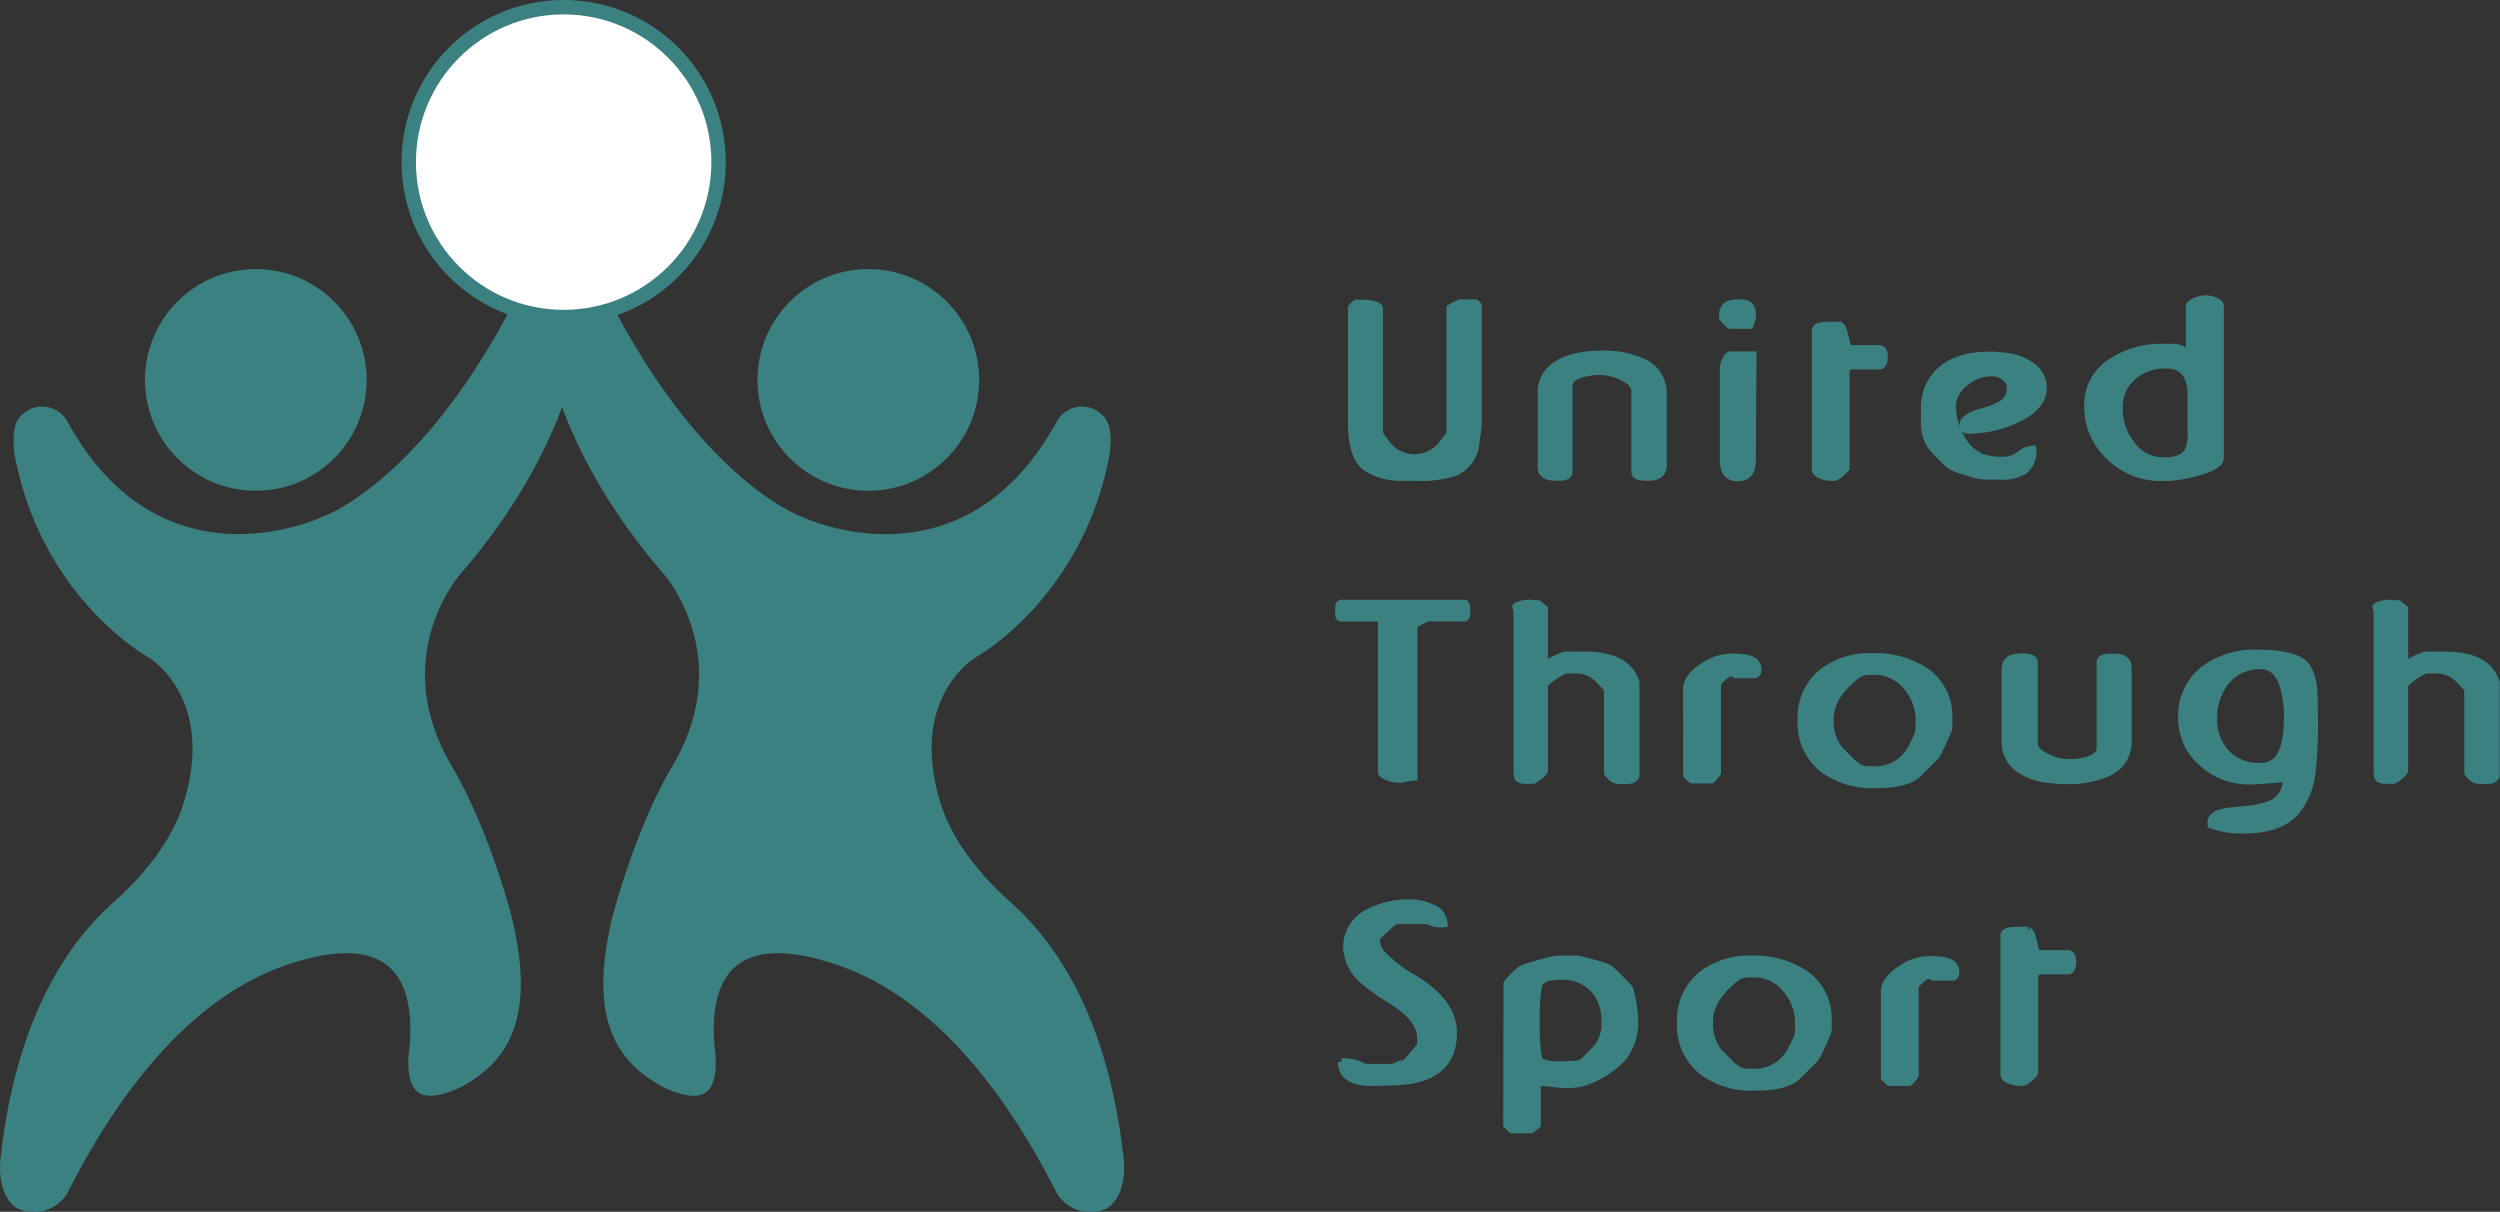 <svg xmlns="http://www.w3.org/2000/svg" id="Layer_1" data-name="Layer 1" viewBox="0 0 347.11 168.25"><rect x="0" y="0" width="347.11" height="168.25" fill="#333333" stroke="none"/><defs><style>.cls-1{fill:#3c8181;}.cls-1,.cls-2{stroke:#3c8181;}.cls-2{fill:#fff;stroke-width:2px;}</style></defs><title>uts-logo</title><path class="cls-1" d="M190.42,42.22q1.09.24,1.09.58V60.13a.83.83,0,0,0,.17.31A12.08,12.08,0,0,0,193,62.17a4.84,4.84,0,0,0,6.8,0,5.43,5.43,0,0,0,.44-.51l.51-.65a3.19,3.19,0,0,0,.58-.88V42.79l.2-.14a5.74,5.74,0,0,1,.77-.41l.42-.17q.51,0,1.19,0l.49,0,.49,0,.34.34v16s0,.19,0,.44q-.14,1.39-.31,2.62a4.93,4.93,0,0,1-3,4.15,16.36,16.36,0,0,1-5.47.65h-1.87a10.1,10.1,0,0,1-1.67-.14,8,8,0,0,1-3.26-1.26q-2-1.39-2-6.46V42.79c0-.09.09-.21.27-.37a2.26,2.26,0,0,1,.41-.31l.41,0h.54A7.11,7.11,0,0,1,190.42,42.22Z"></path><path class="cls-1" d="M228.43,66.25a2.77,2.77,0,0,1-.61-.07q-.82-.1-.82-.65V54.32q0-1.19-1.9-2.07a7.2,7.2,0,0,0-2.92-.68,9.25,9.25,0,0,0-2.55.34q-1.8.51-1.8,1.73v11.9q0,.71-1.43.71H216q-2,0-2-1.39V54.66a4.51,4.51,0,0,1,.85-2.86q2.11-2.62,7.65-2.62A12.94,12.94,0,0,1,228,50.24a4.66,4.66,0,0,1,2.92,4.42v9.86q0,1.73-2,1.73Z"></path><path class="cls-1" d="M239.89,42.32a4,4,0,0,1,1.73-.24,1.79,1.79,0,0,1,1.31.37,2,2,0,0,1,.36,1.36v.34a8.16,8.16,0,0,1-.34,1h-2.72s-.11,0-.21-.14a4.83,4.83,0,0,1-.82-.88,3,3,0,0,1,0-.31A1.6,1.6,0,0,1,239.89,42.32Zm3.4,21.56q0,2.45-2,2.45t-2-2.45V51a3,3,0,0,1,.32-1q.32-.71.7-.71h3.06Z"></path><path class="cls-1" d="M254.85,45.17l.61,0a1.55,1.55,0,0,1,.51.85q.1.31.27,1,.27,1.39.58,1.39h4.08q.71,0,.71,1.19t-.71,1.19h-4.08l-.51.51v13.6q0,.17-.61.71a3.25,3.25,0,0,1-.92.65l-.31,0h-.31a3.35,3.35,0,0,1-1.22-.24q-.88-.34-.88-.82V45.89q0-.71,1.73-.71h1.05Z"></path><path class="cls-1" d="M267.9,53.47q2.11-4.15,8.36-4.15a18.14,18.14,0,0,1,2.35.17,7.43,7.43,0,0,1,3.4,1.29,3.56,3.56,0,0,1,1.67,3.06q0,2.75-3.88,4.45a15.66,15.66,0,0,1-6.29,1.43,1.35,1.35,0,0,1-.73-.14c-.12-.09-.19-.31-.19-.65q0-1,2.69-1.77a10.1,10.1,0,0,0,2.58-1,2.52,2.52,0,0,0,1.26-2.28,1.73,1.73,0,0,0-.27-1,2.87,2.87,0,0,0-2.58-1.12,5.35,5.35,0,0,0-3.4,1.36,4.21,4.21,0,0,0-1.8,3.2,8.85,8.85,0,0,0,1.09,4.22,6.06,6.06,0,0,0,3.06,3,9,9,0,0,0,3,.37,3.79,3.79,0,0,0,2.31-.85,2.93,2.93,0,0,1,1.7-.68,3.34,3.34,0,0,1-1.22,3,6.14,6.14,0,0,1-3.37.71h-.34q-.92,0-1.63,0a8.55,8.55,0,0,1-2.18-.44q-.75-.2-2.14-.71a3,3,0,0,1-.85-.54,29.32,29.32,0,0,1-2.28-2.31,6.05,6.05,0,0,1-1-3.94V56.87A7.24,7.24,0,0,1,267.9,53.47Z"></path><path class="cls-1" d="M306.22,41.5a3.76,3.76,0,0,1,1.22.24q.82.31.82.78V63.6q0,.85-1.87,1.56a19.75,19.75,0,0,1-5.3,1.12l-1,0a10,10,0,0,1-7.21-2.91,9.41,9.41,0,0,1-3-7.05,6.94,6.94,0,0,1,3.43-6.15,12.45,12.45,0,0,1,7-1.94q1.39,0,1.67,0a2.71,2.71,0,0,1,1.5.68l.51-.34V42.52q0-.41,1-.75A3.83,3.83,0,0,1,306.22,41.5Zm-2,16q0-1.15,0-2.38.13-4.45-3.47-4.45a6.79,6.79,0,0,0-4.62,1.6,5.61,5.61,0,0,0-1.9,4.39,7.9,7.9,0,0,0,1.67,5A5.43,5.43,0,0,0,300.44,64q3,0,3.57-1.87a6.2,6.2,0,0,0,.24-2Q304.21,58.88,304.21,57.48Z"></path><path class="cls-1" d="M186.27,85.81q-.48,0-.37-.82v-.19s0-.11,0-.22a1.38,1.38,0,0,1,0-.37c0-.29.17-.44.37-.44h17q.37,0,.37.82V85c0,.52-.12.78-.37.78h-5.1l-1.36.68q-.51.27-.51.34v21.08l-.21,0a3.39,3.39,0,0,1-.51.1l-1.16.2h-.34a3.79,3.79,0,0,1-1.26-.27c-.63-.23-1-.48-1-.75V85.81Z"></path><path class="cls-1" d="M213.08,83.84l.49,0,.85.68v7.82q.88-.51,1.43-.78a7.91,7.91,0,0,1,1.39-.58,11.37,11.37,0,0,1,1.16,0h.41q1,0,2,0,4.73.24,6.05,3.09c.18.41.27.62.27.65v12.92q0,.38-.68.65a3.63,3.63,0,0,1-1.05.07,3.22,3.22,0,0,1-1-.07,1.47,1.47,0,0,1-.71-.44c-.32-.27-.48-.45-.48-.54V95.78q0-.14-.53-.7l-.87-.9A4.37,4.37,0,0,0,218.74,93h-.82l-.41,0h-.2a15.34,15.34,0,0,0-1.7,1,9.9,9.9,0,0,0-1.19,1V107a.47.47,0,0,1-.17.27,4.09,4.09,0,0,1-1.36,1.05l-.37,0H212a1.83,1.83,0,0,1-1.12-.22q-.24-.22-.24-1.14l0-22.27a1.1,1.1,0,0,0-.1-.24c-.07-.14-.08-.23,0-.27a4,4,0,0,1,2.07-.41Z"></path><path class="cls-1" d="M234.18,95.71q0-1.67,2.24-3.13a7,7,0,0,1,3.84-1.33,11.63,11.63,0,0,1,2.35.17q1.46.38,1.46,1.53c0,.39-.12.62-.37.71l-.68,0H242l-.41,0H241a1,1,0,0,1-.34-.17,1.07,1.07,0,0,0-.34-.17,3.51,3.51,0,0,0-1.09.73c-.52.44-.78.77-.78,1v12.24l-.51.68-.17.17c-.09.09-.15.14-.17.14h-2.72l-.68-.65Z"></path><path class="cls-1" d="M253,93.36a10.81,10.81,0,0,1,7-2.18,12.69,12.69,0,0,1,7.31,2,7.55,7.55,0,0,1,3.26,6.6q0,.24,0,.68t0,.65a2,2,0,0,1-.1.31l-.92,2.07q-.44.92-.68,1.36-.14.17-.51.54-2,2-2.21,2.18-1.6,1.36-5.68,1.36a11.48,11.48,0,0,1-7.38-2.18,8.16,8.16,0,0,1-3-6.83A8,8,0,0,1,253,93.36Zm2.18,10.44a3.13,3.13,0,0,0,.44.51l1.43,1.43a3.47,3.47,0,0,0,.51.44,2.75,2.75,0,0,0,1.87.71h.75a5.64,5.64,0,0,0,4.86-2.41,11.64,11.64,0,0,0,.8-1.48q.49-1,.56-1.24c0,.07,0-.17.07-.71l0-.54v-.44a7.08,7.08,0,0,0-1.73-4.73,5.69,5.69,0,0,0-4.49-2.14h-.78a3,3,0,0,0-1.94.75q-3.44,2.82-3.43,5.81A6.36,6.36,0,0,0,255.19,103.8Z"></path><path class="cls-1" d="M281,91.22a3.33,3.33,0,0,1,.65.07q.78.17.78.68v11.22q0,1.19,1.9,2a6.9,6.9,0,0,0,2.92.71,9.22,9.22,0,0,0,2.55-.34q1.8-.51,1.8-1.73V92q0-.75,1.43-.75h.44q2,0,2,1.43v10.2a4.62,4.62,0,0,1-3,4.49,13.17,13.17,0,0,1-5.54,1,20,20,0,0,1-2.75-.2,8.19,8.19,0,0,1-4-1.53,4.48,4.48,0,0,1-1.77-3.71V93q0-1.77,2-1.77Z"></path><path class="cls-1" d="M307,114.34v-.17q0-1.26,2.72-1.56,1.26-.14,2.55-.24a14.28,14.28,0,0,0,2.48-.54,3.65,3.65,0,0,0,2.72-3.71q-.85,0-2.53.15t-2.53.15a9.59,9.59,0,0,1-6.6-2.45,8.17,8.17,0,0,1-2.89-6.39,8,8,0,0,1,3.2-6.7,11.56,11.56,0,0,1,7.21-2.18q5.51,0,6.9,1.8a6.68,6.68,0,0,1,1,3.47q.1,1,.1,3.71a57,57,0,0,1-.34,7.62,10.1,10.1,0,0,1-2.48,5.68q-2.31,2.24-6.83,2.24H310.5a11.42,11.42,0,0,1-3.47-.71A.57.57,0,0,0,307,114.34Zm2.07-9.78a6.2,6.2,0,0,0,4.76,1.85,3.1,3.1,0,0,0,2.11-.68q1.67-1.43,1.67-6.15a14.18,14.18,0,0,0-.61-4.45q-.92-2.72-3.09-2.72a6,6,0,0,0-4.83,2.18,7.7,7.7,0,0,0-1.73,5.17A6.75,6.75,0,0,0,309.08,104.56Z"></path><path class="cls-1" d="M332.52,83.84l.49,0,.85.68v7.82q.88-.51,1.43-.78a7.88,7.88,0,0,1,1.39-.58,11.38,11.38,0,0,1,1.16,0h.41q1,0,2,0,4.73.24,6.05,3.09c.18.41.27.62.27.65v12.92q0,.38-.68.65a3.64,3.64,0,0,1-1.05.07,3.21,3.21,0,0,1-1-.07,1.47,1.47,0,0,1-.71-.44c-.32-.27-.48-.45-.48-.54V95.78q0-.14-.53-.7l-.87-.9A4.37,4.37,0,0,0,338.18,93h-.82l-.41,0h-.2a15.45,15.45,0,0,0-1.7,1,9.81,9.81,0,0,0-1.19,1V107a.47.47,0,0,1-.17.27,4.09,4.09,0,0,1-1.36,1.05l-.37,0h-.54a1.83,1.83,0,0,1-1.12-.22q-.24-.22-.24-1.14l0-22.27a1.07,1.07,0,0,0-.1-.24c-.07-.14-.08-.23,0-.27a4,4,0,0,1,2.07-.41Z"></path><path class="cls-1" d="M189.43,148.21h4.08a4.78,4.78,0,0,1,.68-.34l.54-.17a1.42,1.42,0,0,0,.48-.17q.64-.68,1.05-1.16.88-1.05,1-1.22c0-.11,0-.28,0-.51v-.51q0-2.21-2.65-4.25-.68-.51-2.52-1.67a23.38,23.38,0,0,1-2.41-1.77,6.39,6.39,0,0,1-2.69-4.9,5.3,5.3,0,0,1,3-4.83,12,12,0,0,1,5.88-1.33,6.65,6.65,0,0,1,2.89.65,2.48,2.48,0,0,1,1.73,2.21,3.67,3.67,0,0,1-2.24-.44h-4.08a1.63,1.63,0,0,0-.85.31,27.77,27.77,0,0,0-2.21,2.07.55.55,0,0,1,0,.17v.17a2.92,2.92,0,0,0,.82,2,19.76,19.76,0,0,0,4.52,3.43q5.34,3.26,5.34,7.45,0,5.44-5.61,6.53a19.8,19.8,0,0,1-2.65.27l-2.69.07q-4.56.13-4.56-2.82A5.48,5.48,0,0,1,189.43,148.21Z"></path><path class="cls-1" d="M209.25,136.59s.08-.16.24-.34a11,11,0,0,1,1.8-1.7l.85-.31,1.19-.37,1.53-.41q1.09-.27,1.19-.27h.2l.44,0h1.73l.44,0h.24l.37.07q2.65.68,3.2.88a3.67,3.67,0,0,1,.87.41l.56.51,1.63,1.63q.38.41.51.58a16.74,16.74,0,0,1,.71,4.42,7.76,7.76,0,0,1-1.8,5.34,13.25,13.25,0,0,1-5,3.16,7.73,7.73,0,0,1-2.72.37,18.61,18.61,0,0,1-2-.15,18.41,18.41,0,0,0-2-.15l0,5.92-.85.68H209.9l-.68-.68Zm4.93,10.95a5.68,5.68,0,0,0,2,.31h.85q.65,0,1.51-.07a2.57,2.57,0,0,0,1.21-.31,2.29,2.29,0,0,0,.34-.31q1.49-1.5,1.7-1.73a5.32,5.32,0,0,0,1.05-3.57,6.4,6.4,0,0,0-1.63-4.62,6,6,0,0,0-4.56-1.7q-2.35,0-3,1.05a22.28,22.28,0,0,0-.37,3.77v1.33c0,.52,0,1,0,1.39a24,24,0,0,0,.34,4Q213.71,147.4,214.18,147.53Z"></path><path class="cls-1" d="M236.25,135.36a10.81,10.81,0,0,1,7-2.18,12.69,12.69,0,0,1,7.31,2,7.55,7.55,0,0,1,3.26,6.6q0,.24,0,.68t0,.65a2,2,0,0,1-.1.31l-.92,2.07q-.44.92-.68,1.36-.14.17-.51.54-2,2-2.21,2.18-1.6,1.36-5.68,1.36a11.48,11.48,0,0,1-7.38-2.18,8.16,8.16,0,0,1-3-6.83A8,8,0,0,1,236.25,135.36Zm2.18,10.44a3.13,3.13,0,0,0,.44.51l1.43,1.43a3.47,3.47,0,0,0,.51.44,2.75,2.75,0,0,0,1.87.71h.75a5.64,5.64,0,0,0,4.86-2.41,11.64,11.64,0,0,0,.8-1.48q.49-1,.56-1.24c0,.07,0-.17.07-.71l0-.54v-.44a7.08,7.08,0,0,0-1.73-4.73,5.69,5.69,0,0,0-4.49-2.14h-.78a3,3,0,0,0-1.94.75q-3.44,2.82-3.43,5.81A6.36,6.36,0,0,0,238.43,145.8Z"></path><path class="cls-1" d="M261.65,137.71q0-1.67,2.24-3.13a7,7,0,0,1,3.84-1.33,11.65,11.65,0,0,1,2.35.17q1.46.38,1.46,1.53c0,.39-.12.62-.37.71l-.68,0h-1.05l-.41,0h-.58a1.07,1.07,0,0,1-.34-.17,1.07,1.07,0,0,0-.34-.17,3.52,3.52,0,0,0-1.09.73q-.78.66-.78,1v12.24l-.51.68-.17.17c-.09.09-.15.14-.17.14h-2.72l-.68-.65Z"></path><path class="cls-1" d="M281,129.17l.61,0a1.56,1.56,0,0,1,.51.85q.1.31.27,1,.27,1.39.58,1.39h4.08q.71,0,.71,1.19t-.71,1.19H283l-.51.51v13.6q0,.17-.61.71a3.23,3.23,0,0,1-.92.65l-.3,0h-.31a3.35,3.35,0,0,1-1.22-.24q-.88-.34-.88-.82V129.89q0-.71,1.73-.71H281Z"></path><path class="cls-1" d="M75,39.5c.3,11.38,5.42,25.83,17.38,39.69,0,0,10.63,11.66,1.45,27.37-3.73,6.18-6.83,15.27-8.31,20.85-3.42,14.16.65,19.67,6.63,23,0,0,3.53,1.87,5.32,1s1.37-4.9,1.37-4.9c-1-8.22.58-18.9,17.83-12.92,14.17,4.92,24.2,19.37,30.46,31.76a4.91,4.91,0,0,0,6.44,1.92c2.68-2,1.9-6.69,1.9-6.69-1.34-12-5.3-25.82-15.42-34.87-5.66-5.06-8.67-9.88-10-14.24-4.54-15.13,5.28-20.71,5.28-20.71s14-7.74,18-26.58c0,0,1.16-4.63-.62-6.2a3.5,3.5,0,0,0-5.55.79c-13.36,24.39-36,13.44-36,13.44s-16.21-5.5-30.29-37.29C80.81,34.91,74.9,35.5,75,39.5Z"></path><circle class="cls-1" cx="120.56" cy="52.75" r="14.89"></circle><path class="cls-1" d="M81.08,39.5c-.3,11.38-5.42,25.83-17.38,39.69,0,0-10.63,11.66-1.45,27.37,3.73,6.18,6.83,15.27,8.31,20.85,3.42,14.16-.65,19.67-6.63,23,0,0-3.53,1.87-5.32,1s-1.37-4.9-1.37-4.9c1-8.22-.58-18.9-17.83-12.92-14.17,4.92-24.2,19.37-30.46,31.76a4.91,4.91,0,0,1-6.44,1.92c-2.68-2-1.9-6.69-1.9-6.69,1.34-12,5.3-25.82,15.42-34.87,5.66-5.06,8.67-9.88,10-14.24,4.54-15.13-5.28-20.71-5.28-20.71s-14-7.74-18-26.58c0,0-1.16-4.63.62-6.2a3.5,3.5,0,0,1,5.55.79C22.31,83.15,45,72.2,45,72.2s16.21-5.5,30.29-37.29C75.27,34.91,81.18,35.5,81.08,39.5Z"></path><circle class="cls-1" cx="35.52" cy="52.75" r="14.89"></circle><circle class="cls-2" cx="78.26" cy="22.51" r="21.51"></circle></svg>
